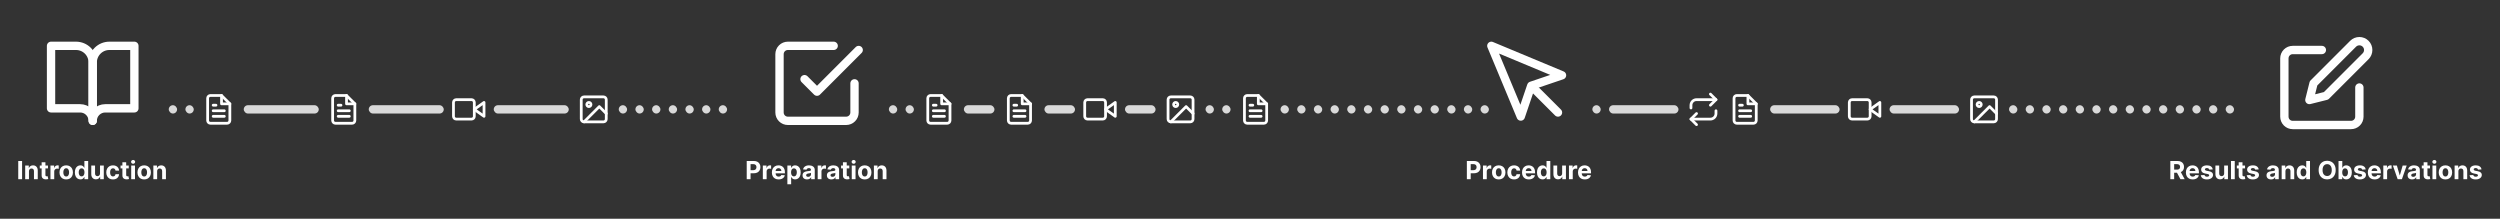 <svg width="1200" height="105" viewBox="0 0 1200 105" fill="none" xmlns="http://www.w3.org/2000/svg">
<rect x="0" y="0" width="1200" height="105" fill="#333333" stroke="none"/>
<path d="M24.5 22H36.5C38.622 22 40.657 22.843 42.157 24.343C43.657 25.843 44.5 27.878 44.5 30V58C44.5 56.409 43.868 54.883 42.743 53.757C41.617 52.632 40.091 52 38.5 52H24.5V22Z" stroke="white" stroke-width="4" stroke-linecap="round" stroke-linejoin="round"/>
<path d="M64.5 22H52.5C50.378 22 48.343 22.843 46.843 24.343C45.343 25.843 44.5 27.878 44.5 30V58C44.5 56.409 45.132 54.883 46.257 53.757C47.383 52.632 48.909 52 50.5 52H64.5V22Z" stroke="white" stroke-width="4" stroke-linecap="round" stroke-linejoin="round"/>
<path d="M10.604 77.273V86H8.759V77.273H10.604ZM13.903 82.216V86H12.088V79.454H13.818V80.609H13.895C14.039 80.229 14.282 79.928 14.623 79.706C14.964 79.481 15.377 79.369 15.863 79.369C16.318 79.369 16.714 79.469 17.052 79.668C17.39 79.867 17.653 80.151 17.841 80.52C18.028 80.886 18.122 81.324 18.122 81.832V86H16.306V82.156C16.309 81.756 16.207 81.443 16 81.219C15.792 80.992 15.507 80.878 15.143 80.878C14.899 80.878 14.683 80.93 14.495 81.035C14.311 81.141 14.166 81.294 14.061 81.496C13.959 81.695 13.906 81.935 13.903 82.216ZM23.034 79.454V80.818H19.092V79.454H23.034ZM19.987 77.886H21.803V83.989C21.803 84.156 21.828 84.287 21.879 84.381C21.93 84.472 22.001 84.535 22.092 84.572C22.186 84.609 22.294 84.628 22.416 84.628C22.501 84.628 22.587 84.621 22.672 84.606C22.757 84.59 22.822 84.577 22.868 84.568L23.153 85.919C23.062 85.947 22.935 85.98 22.77 86.017C22.605 86.057 22.405 86.081 22.169 86.09C21.732 86.106 21.348 86.048 21.018 85.915C20.692 85.781 20.438 85.574 20.256 85.293C20.074 85.011 19.984 84.656 19.987 84.227V77.886ZM24.217 86V79.454H25.977V80.597H26.045C26.164 80.19 26.364 79.883 26.646 79.676C26.927 79.466 27.251 79.361 27.617 79.361C27.708 79.361 27.806 79.367 27.911 79.378C28.016 79.389 28.109 79.405 28.188 79.425V81.035C28.103 81.01 27.985 80.987 27.834 80.967C27.684 80.947 27.546 80.938 27.421 80.938C27.154 80.938 26.916 80.996 26.705 81.112C26.498 81.226 26.333 81.385 26.211 81.59C26.092 81.794 26.032 82.03 26.032 82.297V86H24.217ZM31.779 86.128C31.117 86.128 30.545 85.987 30.062 85.706C29.582 85.422 29.211 85.027 28.95 84.521C28.689 84.013 28.558 83.423 28.558 82.753C28.558 82.077 28.689 81.486 28.95 80.98C29.211 80.472 29.582 80.077 30.062 79.796C30.545 79.511 31.117 79.369 31.779 79.369C32.441 79.369 33.012 79.511 33.492 79.796C33.975 80.077 34.348 80.472 34.609 80.98C34.87 81.486 35.001 82.077 35.001 82.753C35.001 83.423 34.87 84.013 34.609 84.521C34.348 85.027 33.975 85.422 33.492 85.706C33.012 85.987 32.441 86.128 31.779 86.128ZM31.788 84.722C32.089 84.722 32.341 84.636 32.542 84.466C32.744 84.293 32.896 84.057 32.998 83.758C33.103 83.46 33.156 83.121 33.156 82.74C33.156 82.359 33.103 82.02 32.998 81.722C32.896 81.423 32.744 81.188 32.542 81.014C32.341 80.841 32.089 80.754 31.788 80.754C31.484 80.754 31.228 80.841 31.021 81.014C30.816 81.188 30.662 81.423 30.556 81.722C30.454 82.02 30.403 82.359 30.403 82.74C30.403 83.121 30.454 83.46 30.556 83.758C30.662 84.057 30.816 84.293 31.021 84.466C31.228 84.636 31.484 84.722 31.788 84.722ZM38.593 86.106C38.096 86.106 37.646 85.979 37.242 85.723C36.842 85.465 36.524 85.085 36.288 84.585C36.055 84.082 35.939 83.466 35.939 82.736C35.939 81.986 36.059 81.362 36.301 80.865C36.542 80.365 36.863 79.992 37.264 79.744C37.667 79.494 38.109 79.369 38.589 79.369C38.956 79.369 39.261 79.432 39.505 79.557C39.752 79.679 39.951 79.832 40.102 80.017C40.255 80.199 40.372 80.378 40.451 80.554H40.507V77.273H42.318V86H40.528V84.952H40.451C40.366 85.133 40.245 85.314 40.089 85.493C39.936 85.669 39.735 85.815 39.488 85.932C39.244 86.048 38.946 86.106 38.593 86.106ZM39.169 84.662C39.461 84.662 39.709 84.582 39.91 84.423C40.115 84.261 40.271 84.035 40.379 83.746C40.49 83.456 40.545 83.117 40.545 82.727C40.545 82.338 40.491 82 40.383 81.713C40.275 81.426 40.119 81.204 39.914 81.048C39.71 80.892 39.461 80.814 39.169 80.814C38.87 80.814 38.619 80.895 38.414 81.057C38.21 81.219 38.055 81.443 37.95 81.73C37.845 82.017 37.792 82.349 37.792 82.727C37.792 83.108 37.845 83.445 37.95 83.737C38.058 84.027 38.213 84.254 38.414 84.419C38.619 84.581 38.87 84.662 39.169 84.662ZM48.008 83.213V79.454H49.823V86H48.08V84.811H48.012C47.864 85.195 47.619 85.503 47.275 85.736C46.934 85.969 46.518 86.085 46.026 86.085C45.589 86.085 45.204 85.986 44.871 85.787C44.539 85.588 44.279 85.305 44.092 84.939C43.907 84.572 43.813 84.133 43.81 83.622V79.454H45.626V83.298C45.629 83.685 45.732 83.99 45.937 84.215C46.141 84.439 46.416 84.551 46.759 84.551C46.978 84.551 47.182 84.501 47.373 84.402C47.563 84.3 47.717 84.149 47.833 83.95C47.952 83.751 48.011 83.506 48.008 83.213ZM54.233 86.128C53.562 86.128 52.985 85.986 52.502 85.702C52.022 85.415 51.653 85.017 51.395 84.508C51.139 84 51.011 83.415 51.011 82.753C51.011 82.082 51.14 81.494 51.399 80.989C51.66 80.48 52.031 80.084 52.511 79.8C52.991 79.513 53.562 79.369 54.224 79.369C54.795 79.369 55.295 79.473 55.724 79.68C56.153 79.888 56.492 80.179 56.742 80.554C56.992 80.929 57.13 81.369 57.156 81.875H55.443C55.395 81.548 55.267 81.285 55.059 81.087C54.855 80.885 54.586 80.784 54.254 80.784C53.973 80.784 53.727 80.861 53.517 81.014C53.309 81.165 53.147 81.385 53.031 81.675C52.914 81.965 52.856 82.315 52.856 82.727C52.856 83.145 52.913 83.5 53.027 83.793C53.143 84.085 53.306 84.308 53.517 84.462C53.727 84.615 53.973 84.692 54.254 84.692C54.461 84.692 54.647 84.649 54.812 84.564C54.98 84.479 55.117 84.355 55.225 84.193C55.336 84.028 55.409 83.831 55.443 83.601H57.156C57.127 84.101 56.991 84.541 56.747 84.922C56.505 85.3 56.172 85.595 55.745 85.808C55.319 86.021 54.815 86.128 54.233 86.128ZM61.8 79.454V80.818H57.858V79.454H61.8ZM58.753 77.886H60.568V83.989C60.568 84.156 60.594 84.287 60.645 84.381C60.696 84.472 60.767 84.535 60.858 84.572C60.952 84.609 61.06 84.628 61.182 84.628C61.267 84.628 61.352 84.621 61.438 84.606C61.523 84.59 61.588 84.577 61.633 84.568L61.919 85.919C61.828 85.947 61.7 85.98 61.535 86.017C61.371 86.057 61.17 86.081 60.935 86.09C60.497 86.106 60.114 86.048 59.784 85.915C59.457 85.781 59.203 85.574 59.021 85.293C58.84 85.011 58.75 84.656 58.753 84.227V77.886ZM62.982 86V79.454H64.798V86H62.982ZM63.894 78.611C63.624 78.611 63.393 78.521 63.2 78.342C63.009 78.16 62.914 77.943 62.914 77.69C62.914 77.44 63.009 77.226 63.2 77.047C63.393 76.865 63.624 76.774 63.894 76.774C64.164 76.774 64.394 76.865 64.585 77.047C64.778 77.226 64.874 77.44 64.874 77.69C64.874 77.943 64.778 78.16 64.585 78.342C64.394 78.521 64.164 78.611 63.894 78.611ZM69.209 86.128C68.547 86.128 67.975 85.987 67.492 85.706C67.012 85.422 66.641 85.027 66.38 84.521C66.118 84.013 65.988 83.423 65.988 82.753C65.988 82.077 66.118 81.486 66.38 80.98C66.641 80.472 67.012 80.077 67.492 79.796C67.975 79.511 68.547 79.369 69.209 79.369C69.871 79.369 70.442 79.511 70.922 79.796C71.405 80.077 71.777 80.472 72.039 80.98C72.3 81.486 72.431 82.077 72.431 82.753C72.431 83.423 72.3 84.013 72.039 84.521C71.777 85.027 71.405 85.422 70.922 85.706C70.442 85.987 69.871 86.128 69.209 86.128ZM69.218 84.722C69.519 84.722 69.77 84.636 69.972 84.466C70.174 84.293 70.326 84.057 70.428 83.758C70.533 83.46 70.586 83.121 70.586 82.74C70.586 82.359 70.533 82.02 70.428 81.722C70.326 81.423 70.174 81.188 69.972 81.014C69.77 80.841 69.519 80.754 69.218 80.754C68.914 80.754 68.658 80.841 68.451 81.014C68.246 81.188 68.091 81.423 67.986 81.722C67.884 82.02 67.833 82.359 67.833 82.74C67.833 83.121 67.884 83.46 67.986 83.758C68.091 84.057 68.246 84.293 68.451 84.466C68.658 84.636 68.914 84.722 69.218 84.722ZM75.427 82.216V86H73.611V79.454H75.341V80.609H75.418C75.563 80.229 75.806 79.928 76.147 79.706C76.488 79.481 76.901 79.369 77.387 79.369C77.841 79.369 78.238 79.469 78.576 79.668C78.914 79.867 79.177 80.151 79.364 80.52C79.552 80.886 79.645 81.324 79.645 81.832V86H77.83V82.156C77.833 81.756 77.731 81.443 77.523 81.219C77.316 80.992 77.03 80.878 76.666 80.878C76.422 80.878 76.206 80.93 76.019 81.035C75.834 81.141 75.689 81.294 75.584 81.496C75.482 81.695 75.429 81.935 75.427 82.216Z" fill="white"/>
<rect x="81" y="50.5" width="4" height="4" rx="2" fill="#D9D9D9"/>
<rect x="89" y="50.5" width="4" height="4" rx="2" fill="#D9D9D9"/>
<path d="M106.333 45.834H101C100.646 45.834 100.307 45.974 100.057 46.224C99.807 46.475 99.667 46.814 99.667 47.167V57.834C99.667 58.188 99.807 58.527 100.057 58.777C100.307 59.027 100.646 59.167 101 59.167H109C109.354 59.167 109.693 59.027 109.943 58.777C110.193 58.527 110.333 58.188 110.333 57.834V49.834L106.333 45.834Z" stroke="white" stroke-width="1.333" stroke-linecap="round" stroke-linejoin="round"/>
<path d="M106.333 45.834V49.834H110.333" stroke="white" stroke-width="1.333" stroke-linecap="round" stroke-linejoin="round"/>
<path d="M107.667 53.166H102.333" stroke="white" stroke-width="1.333" stroke-linecap="round" stroke-linejoin="round"/>
<path d="M107.667 55.834H102.333" stroke="white" stroke-width="1.333" stroke-linecap="round" stroke-linejoin="round"/>
<path d="M103.667 50.5H103H102.333" stroke="white" stroke-width="1.333" stroke-linecap="round" stroke-linejoin="round"/>
<rect x="117" y="50.5" width="36" height="4" rx="2" fill="#D9D9D9"/>
<path d="M166.333 45.834H161C160.646 45.834 160.307 45.974 160.057 46.224C159.807 46.475 159.667 46.814 159.667 47.167V57.834C159.667 58.188 159.807 58.527 160.057 58.777C160.307 59.027 160.646 59.167 161 59.167H169C169.354 59.167 169.693 59.027 169.943 58.777C170.193 58.527 170.333 58.188 170.333 57.834V49.834L166.333 45.834Z" stroke="white" stroke-width="1.333" stroke-linecap="round" stroke-linejoin="round"/>
<path d="M166.333 45.834V49.834H170.333" stroke="white" stroke-width="1.333" stroke-linecap="round" stroke-linejoin="round"/>
<path d="M167.667 53.166H162.333" stroke="white" stroke-width="1.333" stroke-linecap="round" stroke-linejoin="round"/>
<path d="M167.667 55.834H162.333" stroke="white" stroke-width="1.333" stroke-linecap="round" stroke-linejoin="round"/>
<path d="M163.667 50.5H163H162.333" stroke="white" stroke-width="1.333" stroke-linecap="round" stroke-linejoin="round"/>
<rect x="177" y="50.5" width="36" height="4" rx="2" fill="#D9D9D9"/>
<path d="M232.333 49.166L227.667 52.499L232.333 55.833V49.166Z" stroke="white" stroke-width="1.333" stroke-linecap="round" stroke-linejoin="round"/>
<path d="M226.333 47.834H219C218.264 47.834 217.667 48.431 217.667 49.167V55.834C217.667 56.57 218.264 57.167 219 57.167H226.333C227.07 57.167 227.667 56.57 227.667 55.834V49.167C227.667 48.431 227.07 47.834 226.333 47.834Z" stroke="white" stroke-width="1.333" stroke-linecap="round" stroke-linejoin="round"/>
<rect x="237" y="50.5" width="36" height="4" rx="2" fill="#D9D9D9"/>
<path d="M289.667 46.5H280.333C279.597 46.5 279 47.097 279 47.833V57.167C279 57.903 279.597 58.5 280.333 58.5H289.667C290.403 58.5 291 57.903 291 57.167V47.833C291 47.097 290.403 46.5 289.667 46.5Z" stroke="white" stroke-width="1.333" stroke-linecap="round" stroke-linejoin="round"/>
<path d="M282.667 51.166C283.219 51.166 283.667 50.718 283.667 50.166C283.667 49.614 283.219 49.166 282.667 49.166C282.114 49.166 281.667 49.614 281.667 50.166C281.667 50.718 282.114 51.166 282.667 51.166Z" stroke="white" stroke-width="1.333" stroke-linecap="round" stroke-linejoin="round"/>
<path d="M291 54.499L287.667 51.166L280.333 58.499" stroke="white" stroke-width="1.333" stroke-linecap="round" stroke-linejoin="round"/>
<rect x="297" y="50.5" width="4" height="4" rx="2" fill="#D9D9D9"/>
<rect x="305" y="50.5" width="4" height="4" rx="2" fill="#D9D9D9"/>
<rect x="313" y="50.5" width="4" height="4" rx="2" fill="#D9D9D9"/>
<rect x="321" y="50.5" width="4" height="4" rx="2" fill="#D9D9D9"/>
<rect x="329" y="50.5" width="4" height="4" rx="2" fill="#D9D9D9"/>
<rect x="337" y="50.5" width="4" height="4" rx="2" fill="#D9D9D9"/>
<rect x="345" y="50.5" width="4" height="4" rx="2" fill="#D9D9D9"/>
<path d="M386.167 38L392.167 44L412.167 24" stroke="white" stroke-width="4" stroke-linecap="round" stroke-linejoin="round"/>
<path d="M410.167 40V54C410.167 55.061 409.745 56.078 408.995 56.828C408.245 57.579 407.228 58 406.167 58H378.167C377.106 58 376.088 57.579 375.338 56.828C374.588 56.078 374.167 55.061 374.167 54V26C374.167 24.939 374.588 23.922 375.338 23.172C376.088 22.421 377.106 22 378.167 22H400.167" stroke="white" stroke-width="4" stroke-linecap="round" stroke-linejoin="round"/>
<path d="M358.425 86V77.273H361.868C362.53 77.273 363.094 77.399 363.56 77.652C364.026 77.902 364.381 78.25 364.626 78.696C364.873 79.139 364.996 79.651 364.996 80.23C364.996 80.81 364.871 81.321 364.621 81.764C364.371 82.207 364.009 82.553 363.535 82.8C363.063 83.047 362.492 83.171 361.822 83.171H359.627V81.692H361.523C361.878 81.692 362.171 81.631 362.401 81.508C362.634 81.383 362.807 81.212 362.921 80.993C363.037 80.771 363.096 80.517 363.096 80.23C363.096 79.94 363.037 79.688 362.921 79.472C362.807 79.253 362.634 79.084 362.401 78.965C362.168 78.842 361.873 78.781 361.515 78.781H360.27V86H358.425ZM366.161 86V79.454H367.921V80.597H367.989C368.108 80.19 368.308 79.883 368.59 79.676C368.871 79.466 369.195 79.361 369.561 79.361C369.652 79.361 369.75 79.367 369.855 79.378C369.96 79.389 370.053 79.405 370.132 79.425V81.035C370.047 81.01 369.929 80.987 369.779 80.967C369.628 80.947 369.49 80.938 369.365 80.938C369.098 80.938 368.86 80.996 368.649 81.112C368.442 81.226 368.277 81.385 368.155 81.59C368.036 81.794 367.976 82.03 367.976 82.297V86H366.161ZM373.749 86.128C373.076 86.128 372.496 85.992 372.01 85.719C371.528 85.443 371.155 85.054 370.894 84.551C370.633 84.046 370.502 83.447 370.502 82.757C370.502 82.084 370.633 81.493 370.894 80.984C371.155 80.476 371.523 80.079 371.998 79.796C372.475 79.511 373.035 79.369 373.677 79.369C374.109 79.369 374.51 79.439 374.883 79.578C375.258 79.715 375.584 79.921 375.863 80.196C376.144 80.472 376.363 80.818 376.519 81.236C376.675 81.651 376.753 82.136 376.753 82.693V83.192H371.226V82.067H375.045C375.045 81.805 374.988 81.574 374.874 81.372C374.76 81.171 374.603 81.013 374.401 80.899C374.202 80.783 373.971 80.724 373.707 80.724C373.431 80.724 373.187 80.788 372.974 80.916C372.763 81.041 372.599 81.21 372.479 81.423C372.36 81.633 372.299 81.868 372.296 82.126V83.196C372.296 83.52 372.356 83.8 372.475 84.035C372.597 84.271 372.769 84.453 372.991 84.581C373.212 84.709 373.475 84.773 373.779 84.773C373.981 84.773 374.165 84.744 374.333 84.688C374.501 84.631 374.644 84.546 374.763 84.432C374.883 84.318 374.974 84.179 375.036 84.014L376.715 84.125C376.63 84.528 376.455 84.881 376.191 85.182C375.93 85.48 375.591 85.713 375.177 85.881C374.765 86.046 374.289 86.128 373.749 86.128ZM377.938 88.454V79.454H379.728V80.554H379.809C379.888 80.378 380.003 80.199 380.154 80.017C380.307 79.832 380.506 79.679 380.751 79.557C380.998 79.432 381.305 79.369 381.671 79.369C382.148 79.369 382.589 79.494 382.992 79.744C383.395 79.992 383.718 80.365 383.959 80.865C384.201 81.362 384.322 81.986 384.322 82.736C384.322 83.466 384.204 84.082 383.968 84.585C383.735 85.085 383.417 85.465 383.013 85.723C382.613 85.979 382.164 86.106 381.667 86.106C381.314 86.106 381.015 86.048 380.768 85.932C380.523 85.815 380.323 85.669 380.167 85.493C380.01 85.314 379.891 85.133 379.809 84.952H379.753V88.454H377.938ZM379.715 82.727C379.715 83.117 379.769 83.456 379.877 83.746C379.985 84.035 380.141 84.261 380.346 84.423C380.55 84.582 380.799 84.662 381.091 84.662C381.387 84.662 381.637 84.581 381.841 84.419C382.046 84.254 382.201 84.027 382.306 83.737C382.414 83.445 382.468 83.108 382.468 82.727C382.468 82.349 382.415 82.017 382.31 81.73C382.205 81.443 382.05 81.219 381.846 81.057C381.641 80.895 381.39 80.814 381.091 80.814C380.796 80.814 380.546 80.892 380.341 81.048C380.14 81.204 379.985 81.426 379.877 81.713C379.769 82 379.715 82.338 379.715 82.727ZM387.398 86.124C386.981 86.124 386.609 86.051 386.282 85.906C385.955 85.758 385.697 85.541 385.506 85.254C385.319 84.965 385.225 84.604 385.225 84.172C385.225 83.808 385.292 83.503 385.425 83.256C385.559 83.008 385.741 82.81 385.971 82.659C386.201 82.508 386.462 82.395 386.755 82.318C387.05 82.242 387.36 82.188 387.684 82.156C388.064 82.117 388.371 82.079 388.604 82.046C388.837 82.008 389.006 81.954 389.111 81.883C389.216 81.812 389.269 81.707 389.269 81.568V81.543C389.269 81.273 389.184 81.064 389.013 80.916C388.846 80.769 388.607 80.695 388.297 80.695C387.971 80.695 387.711 80.767 387.518 80.912C387.324 81.054 387.197 81.233 387.134 81.449L385.455 81.312C385.54 80.915 385.708 80.571 385.958 80.281C386.208 79.989 386.53 79.764 386.925 79.608C387.323 79.449 387.783 79.369 388.306 79.369C388.67 79.369 389.018 79.412 389.35 79.497C389.685 79.582 389.982 79.715 390.241 79.894C390.502 80.072 390.708 80.303 390.859 80.584C391.009 80.862 391.084 81.196 391.084 81.585V86H389.363V85.092H389.312C389.207 85.297 389.066 85.477 388.89 85.633C388.714 85.787 388.502 85.908 388.255 85.996C388.008 86.081 387.722 86.124 387.398 86.124ZM387.918 84.871C388.185 84.871 388.421 84.818 388.626 84.713C388.83 84.605 388.991 84.46 389.107 84.278C389.224 84.097 389.282 83.891 389.282 83.66V82.966C389.225 83.003 389.147 83.037 389.047 83.068C388.951 83.097 388.841 83.124 388.719 83.149C388.597 83.172 388.475 83.193 388.353 83.213C388.231 83.23 388.12 83.246 388.02 83.26C387.807 83.291 387.621 83.341 387.462 83.409C387.303 83.477 387.18 83.57 387.091 83.686C387.003 83.8 386.959 83.942 386.959 84.112C386.959 84.359 387.049 84.548 387.228 84.679C387.41 84.807 387.64 84.871 387.918 84.871ZM392.493 86V79.454H394.253V80.597H394.321C394.44 80.19 394.64 79.883 394.922 79.676C395.203 79.466 395.527 79.361 395.893 79.361C395.984 79.361 396.082 79.367 396.187 79.378C396.292 79.389 396.385 79.405 396.464 79.425V81.035C396.379 81.01 396.261 80.987 396.111 80.967C395.96 80.947 395.822 80.938 395.697 80.938C395.43 80.938 395.192 80.996 394.981 81.112C394.774 81.226 394.609 81.385 394.487 81.59C394.368 81.794 394.308 82.03 394.308 82.297V86H392.493ZM399.082 86.124C398.664 86.124 398.292 86.051 397.965 85.906C397.639 85.758 397.38 85.541 397.19 85.254C397.002 84.965 396.909 84.604 396.909 84.172C396.909 83.808 396.975 83.503 397.109 83.256C397.242 83.008 397.424 82.81 397.654 82.659C397.884 82.508 398.146 82.395 398.438 82.318C398.734 82.242 399.044 82.188 399.367 82.156C399.748 82.117 400.055 82.079 400.288 82.046C400.521 82.008 400.69 81.954 400.795 81.883C400.9 81.812 400.953 81.707 400.953 81.568V81.543C400.953 81.273 400.867 81.064 400.697 80.916C400.529 80.769 400.291 80.695 399.981 80.695C399.654 80.695 399.394 80.767 399.201 80.912C399.008 81.054 398.88 81.233 398.818 81.449L397.139 81.312C397.224 80.915 397.392 80.571 397.642 80.281C397.892 79.989 398.214 79.764 398.609 79.608C399.007 79.449 399.467 79.369 399.99 79.369C400.353 79.369 400.701 79.412 401.034 79.497C401.369 79.582 401.666 79.715 401.924 79.894C402.186 80.072 402.392 80.303 402.542 80.584C402.693 80.862 402.768 81.196 402.768 81.585V86H401.046V85.092H400.995C400.89 85.297 400.749 85.477 400.573 85.633C400.397 85.787 400.186 85.908 399.938 85.996C399.691 86.081 399.406 86.124 399.082 86.124ZM399.602 84.871C399.869 84.871 400.105 84.818 400.309 84.713C400.514 84.605 400.674 84.46 400.791 84.278C400.907 84.097 400.965 83.891 400.965 83.66V82.966C400.909 83.003 400.83 83.037 400.731 83.068C400.634 83.097 400.525 83.124 400.403 83.149C400.281 83.172 400.159 83.193 400.036 83.213C399.914 83.23 399.803 83.246 399.704 83.26C399.491 83.291 399.305 83.341 399.146 83.409C398.987 83.477 398.863 83.57 398.775 83.686C398.687 83.8 398.643 83.942 398.643 84.112C398.643 84.359 398.732 84.548 398.911 84.679C399.093 84.807 399.323 84.871 399.602 84.871ZM407.658 79.454V80.818H403.716V79.454H407.658ZM404.611 77.886H406.426V83.989C406.426 84.156 406.452 84.287 406.503 84.381C406.554 84.472 406.625 84.535 406.716 84.572C406.81 84.609 406.918 84.628 407.04 84.628C407.125 84.628 407.21 84.621 407.296 84.606C407.381 84.59 407.446 84.577 407.492 84.568L407.777 85.919C407.686 85.947 407.558 85.98 407.394 86.017C407.229 86.057 407.029 86.081 406.793 86.09C406.355 86.106 405.972 86.048 405.642 85.915C405.316 85.781 405.061 85.574 404.879 85.293C404.698 85.011 404.608 84.656 404.611 84.227V77.886ZM408.84 86V79.454H410.656V86H408.84ZM409.752 78.611C409.482 78.611 409.251 78.521 409.058 78.342C408.867 78.16 408.772 77.943 408.772 77.69C408.772 77.44 408.867 77.226 409.058 77.047C409.251 76.865 409.482 76.774 409.752 76.774C410.022 76.774 410.252 76.865 410.443 77.047C410.636 77.226 410.732 77.44 410.732 77.69C410.732 77.943 410.636 78.16 410.443 78.342C410.252 78.521 410.022 78.611 409.752 78.611ZM415.067 86.128C414.405 86.128 413.833 85.987 413.35 85.706C412.87 85.422 412.499 85.027 412.238 84.521C411.976 84.013 411.846 83.423 411.846 82.753C411.846 82.077 411.976 81.486 412.238 80.98C412.499 80.472 412.87 80.077 413.35 79.796C413.833 79.511 414.405 79.369 415.067 79.369C415.729 79.369 416.3 79.511 416.78 79.796C417.263 80.077 417.635 80.472 417.897 80.98C418.158 81.486 418.289 82.077 418.289 82.753C418.289 83.423 418.158 84.013 417.897 84.521C417.635 85.027 417.263 85.422 416.78 85.706C416.3 85.987 415.729 86.128 415.067 86.128ZM415.076 84.722C415.377 84.722 415.628 84.636 415.83 84.466C416.032 84.293 416.184 84.057 416.286 83.758C416.391 83.46 416.444 83.121 416.444 82.74C416.444 82.359 416.391 82.02 416.286 81.722C416.184 81.423 416.032 81.188 415.83 81.014C415.628 80.841 415.377 80.754 415.076 80.754C414.772 80.754 414.516 80.841 414.309 81.014C414.104 81.188 413.949 81.423 413.844 81.722C413.742 82.02 413.691 82.359 413.691 82.74C413.691 83.121 413.742 83.46 413.844 83.758C413.949 84.057 414.104 84.293 414.309 84.466C414.516 84.636 414.772 84.722 415.076 84.722ZM421.285 82.216V86H419.469V79.454H421.199V80.609H421.276C421.421 80.229 421.664 79.928 422.005 79.706C422.346 79.481 422.759 79.369 423.245 79.369C423.699 79.369 424.096 79.469 424.434 79.668C424.772 79.867 425.035 80.151 425.222 80.52C425.41 80.886 425.503 81.324 425.503 81.832V86H423.688V82.156C423.691 81.756 423.589 81.443 423.381 81.219C423.174 80.992 422.888 80.878 422.525 80.878C422.28 80.878 422.064 80.93 421.877 81.035C421.692 81.141 421.547 81.294 421.442 81.496C421.34 81.695 421.287 81.935 421.285 82.216Z" fill="white"/>
<rect x="426.667" y="50.5" width="4" height="4" rx="2" fill="#D9D9D9"/>
<rect x="434.667" y="50.5" width="4" height="4" rx="2" fill="#D9D9D9"/>
<path d="M452 45.834H446.667C446.313 45.834 445.974 45.974 445.724 46.224C445.474 46.475 445.333 46.814 445.333 47.167V57.834C445.333 58.188 445.474 58.527 445.724 58.777C445.974 59.027 446.313 59.167 446.667 59.167H454.667C455.02 59.167 455.36 59.027 455.61 58.777C455.86 58.527 456 58.188 456 57.834V49.834L452 45.834Z" stroke="white" stroke-width="1.333" stroke-linecap="round" stroke-linejoin="round"/>
<path d="M452 45.834V49.834H456" stroke="white" stroke-width="1.333" stroke-linecap="round" stroke-linejoin="round"/>
<path d="M453.333 53.166H448" stroke="white" stroke-width="1.333" stroke-linecap="round" stroke-linejoin="round"/>
<path d="M453.333 55.834H448" stroke="white" stroke-width="1.333" stroke-linecap="round" stroke-linejoin="round"/>
<path d="M449.333 50.5H448.667H448" stroke="white" stroke-width="1.333" stroke-linecap="round" stroke-linejoin="round"/>
<rect x="462.667" y="50.5" width="14.667" height="4" rx="2" fill="#D9D9D9"/>
<path d="M490.667 45.834H485.334C484.98 45.834 484.641 45.974 484.391 46.224C484.141 46.475 484 46.814 484 47.167V57.834C484 58.188 484.141 58.527 484.391 58.777C484.641 59.027 484.98 59.167 485.334 59.167H493.334C493.687 59.167 494.026 59.027 494.276 58.777C494.526 58.527 494.667 58.188 494.667 57.834V49.834L490.667 45.834Z" stroke="white" stroke-width="1.333" stroke-linecap="round" stroke-linejoin="round"/>
<path d="M490.667 45.834V49.834H494.667" stroke="white" stroke-width="1.333" stroke-linecap="round" stroke-linejoin="round"/>
<path d="M492 53.166H486.667" stroke="white" stroke-width="1.333" stroke-linecap="round" stroke-linejoin="round"/>
<path d="M492 55.834H486.667" stroke="white" stroke-width="1.333" stroke-linecap="round" stroke-linejoin="round"/>
<path d="M488 50.5H487.333H486.667" stroke="white" stroke-width="1.333" stroke-linecap="round" stroke-linejoin="round"/>
<rect x="501.333" y="50.5" width="14.667" height="4" rx="2" fill="#D9D9D9"/>
<path d="M535.333 49.166L530.667 52.499L535.333 55.833V49.166Z" stroke="white" stroke-width="1.333" stroke-linecap="round" stroke-linejoin="round"/>
<path d="M529.333 47.834H522C521.264 47.834 520.667 48.431 520.667 49.167V55.834C520.667 56.57 521.264 57.167 522 57.167H529.333C530.07 57.167 530.667 56.57 530.667 55.834V49.167C530.667 48.431 530.07 47.834 529.333 47.834Z" stroke="white" stroke-width="1.333" stroke-linecap="round" stroke-linejoin="round"/>
<rect x="540" y="50.5" width="14.667" height="4" rx="2" fill="#D9D9D9"/>
<path d="M571.333 46.5H562C561.264 46.5 560.667 47.097 560.667 47.833V57.167C560.667 57.903 561.264 58.5 562 58.5H571.333C572.07 58.5 572.667 57.903 572.667 57.167V47.833C572.667 47.097 572.07 46.5 571.333 46.5Z" stroke="white" stroke-width="1.333" stroke-linecap="round" stroke-linejoin="round"/>
<path d="M564.333 51.166C564.886 51.166 565.333 50.718 565.333 50.166C565.333 49.614 564.886 49.166 564.333 49.166C563.781 49.166 563.333 49.614 563.333 50.166C563.333 50.718 563.781 51.166 564.333 51.166Z" stroke="white" stroke-width="1.333" stroke-linecap="round" stroke-linejoin="round"/>
<path d="M572.667 54.499L569.333 51.166L562 58.499" stroke="white" stroke-width="1.333" stroke-linecap="round" stroke-linejoin="round"/>
<rect x="578.667" y="50.5" width="4" height="4" rx="2" fill="#D9D9D9"/>
<rect x="586.667" y="50.5" width="4" height="4" rx="2" fill="#D9D9D9"/>
<path d="M604 45.834H598.667C598.313 45.834 597.974 45.974 597.724 46.224C597.474 46.475 597.333 46.814 597.333 47.167V57.834C597.333 58.188 597.474 58.527 597.724 58.777C597.974 59.027 598.313 59.167 598.667 59.167H606.667C607.02 59.167 607.36 59.027 607.61 58.777C607.86 58.527 608 58.188 608 57.834V49.834L604 45.834Z" stroke="white" stroke-width="1.333" stroke-linecap="round" stroke-linejoin="round"/>
<path d="M604 45.834V49.834H608" stroke="white" stroke-width="1.333" stroke-linecap="round" stroke-linejoin="round"/>
<path d="M605.333 53.166H600" stroke="white" stroke-width="1.333" stroke-linecap="round" stroke-linejoin="round"/>
<path d="M605.333 55.834H600" stroke="white" stroke-width="1.333" stroke-linecap="round" stroke-linejoin="round"/>
<path d="M601.333 50.5H600.667H600" stroke="white" stroke-width="1.333" stroke-linecap="round" stroke-linejoin="round"/>
<rect x="614.667" y="50.5" width="4" height="4" rx="2" fill="#D9D9D9"/>
<rect x="622.667" y="50.5" width="4" height="4" rx="2" fill="#D9D9D9"/>
<rect x="630.667" y="50.5" width="4" height="4" rx="2" fill="#D9D9D9"/>
<rect x="638.667" y="50.5" width="4" height="4" rx="2" fill="#D9D9D9"/>
<rect x="646.667" y="50.5" width="4" height="4" rx="2" fill="#D9D9D9"/>
<rect x="654.667" y="50.5" width="4" height="4" rx="2" fill="#D9D9D9"/>
<rect x="662.667" y="50.5" width="4" height="4" rx="2" fill="#D9D9D9"/>
<rect x="670.667" y="50.5" width="4" height="4" rx="2" fill="#D9D9D9"/>
<rect x="678.667" y="50.5" width="4" height="4" rx="2" fill="#D9D9D9"/>
<rect x="686.667" y="50.5" width="4" height="4" rx="2" fill="#D9D9D9"/>
<rect x="694.667" y="50.5" width="4" height="4" rx="2" fill="#D9D9D9"/>
<rect x="702.667" y="50.5" width="4" height="4" rx="2" fill="#D9D9D9"/>
<rect x="710.667" y="50.5" width="4" height="4" rx="2" fill="#D9D9D9"/>
<path d="M715.833 22L729.973 55.94L734.993 41.16L749.773 36.14L715.833 22Z" stroke="white" stroke-width="4" stroke-linecap="round" stroke-linejoin="round"/>
<path d="M735.833 42L747.833 54" stroke="white" stroke-width="4" stroke-linecap="round" stroke-linejoin="round"/>
<path d="M704.092 86V77.273H707.535C708.197 77.273 708.761 77.399 709.227 77.652C709.693 77.902 710.048 78.25 710.292 78.696C710.539 79.139 710.663 79.651 710.663 80.23C710.663 80.81 710.538 81.321 710.288 81.764C710.038 82.207 709.676 82.553 709.201 82.8C708.73 83.047 708.159 83.171 707.488 83.171H705.294V81.692H707.19C707.545 81.692 707.838 81.631 708.068 81.508C708.301 81.383 708.474 81.212 708.588 80.993C708.704 80.771 708.762 80.517 708.762 80.23C708.762 79.94 708.704 79.688 708.588 79.472C708.474 79.253 708.301 79.084 708.068 78.965C707.835 78.842 707.539 78.781 707.182 78.781H705.937V86H704.092ZM711.827 86V79.454H713.587V80.597H713.656C713.775 80.19 713.975 79.883 714.256 79.676C714.538 79.466 714.862 79.361 715.228 79.361C715.319 79.361 715.417 79.367 715.522 79.378C715.627 79.389 715.72 79.405 715.799 79.425V81.035C715.714 81.01 715.596 80.987 715.445 80.967C715.295 80.947 715.157 80.938 715.032 80.938C714.765 80.938 714.526 80.996 714.316 81.112C714.109 81.226 713.944 81.385 713.822 81.59C713.702 81.794 713.643 82.03 713.643 82.297V86H711.827ZM719.39 86.128C718.728 86.128 718.156 85.987 717.673 85.706C717.193 85.422 716.822 85.027 716.561 84.521C716.299 84.013 716.169 83.423 716.169 82.753C716.169 82.077 716.299 81.486 716.561 80.98C716.822 80.472 717.193 80.077 717.673 79.796C718.156 79.511 718.728 79.369 719.39 79.369C720.052 79.369 720.623 79.511 721.103 79.796C721.586 80.077 721.958 80.472 722.22 80.98C722.481 81.486 722.612 82.077 722.612 82.753C722.612 83.423 722.481 84.013 722.22 84.521C721.958 85.027 721.586 85.422 721.103 85.706C720.623 85.987 720.052 86.128 719.39 86.128ZM719.399 84.722C719.7 84.722 719.951 84.636 720.153 84.466C720.355 84.293 720.507 84.057 720.609 83.758C720.714 83.46 720.767 83.121 720.767 82.74C720.767 82.359 720.714 82.02 720.609 81.722C720.507 81.423 720.355 81.188 720.153 81.014C719.951 80.841 719.7 80.754 719.399 80.754C719.095 80.754 718.839 80.841 718.632 81.014C718.427 81.188 718.272 81.423 718.167 81.722C718.065 82.02 718.014 82.359 718.014 82.74C718.014 83.121 718.065 83.46 718.167 83.758C718.272 84.057 718.427 84.293 718.632 84.466C718.839 84.636 719.095 84.722 719.399 84.722ZM726.75 86.128C726.079 86.128 725.503 85.986 725.02 85.702C724.539 85.415 724.17 85.017 723.912 84.508C723.656 84 723.528 83.415 723.528 82.753C723.528 82.082 723.657 81.494 723.916 80.989C724.177 80.48 724.548 80.084 725.028 79.8C725.508 79.513 726.079 79.369 726.741 79.369C727.312 79.369 727.812 79.473 728.241 79.68C728.67 79.888 729.01 80.179 729.26 80.554C729.51 80.929 729.647 81.369 729.673 81.875H727.96C727.912 81.548 727.784 81.285 727.576 81.087C727.372 80.885 727.103 80.784 726.771 80.784C726.49 80.784 726.244 80.861 726.034 81.014C725.826 81.165 725.664 81.385 725.548 81.675C725.432 81.965 725.373 82.315 725.373 82.727C725.373 83.145 725.43 83.5 725.544 83.793C725.66 84.085 725.824 84.308 726.034 84.462C726.244 84.615 726.49 84.692 726.771 84.692C726.978 84.692 727.164 84.649 727.329 84.564C727.497 84.479 727.635 84.355 727.743 84.193C727.853 84.028 727.926 83.831 727.96 83.601H729.673C729.645 84.101 729.508 84.541 729.264 84.922C729.022 85.3 728.689 85.595 728.262 85.808C727.836 86.021 727.332 86.128 726.75 86.128ZM733.818 86.128C733.145 86.128 732.565 85.992 732.08 85.719C731.597 85.443 731.224 85.054 730.963 84.551C730.702 84.046 730.571 83.447 730.571 82.757C730.571 82.084 730.702 81.493 730.963 80.984C731.224 80.476 731.592 80.079 732.067 79.796C732.544 79.511 733.104 79.369 733.746 79.369C734.178 79.369 734.58 79.439 734.952 79.578C735.327 79.715 735.653 79.921 735.932 80.196C736.213 80.472 736.432 80.818 736.588 81.236C736.744 81.651 736.822 82.136 736.822 82.693V83.192H731.295V82.067H735.114C735.114 81.805 735.057 81.574 734.943 81.372C734.83 81.171 734.672 81.013 734.47 80.899C734.271 80.783 734.04 80.724 733.776 80.724C733.5 80.724 733.256 80.788 733.043 80.916C732.832 81.041 732.668 81.21 732.548 81.423C732.429 81.633 732.368 81.868 732.365 82.126V83.196C732.365 83.52 732.425 83.8 732.544 84.035C732.666 84.271 732.838 84.453 733.06 84.581C733.281 84.709 733.544 84.773 733.848 84.773C734.05 84.773 734.234 84.744 734.402 84.688C734.57 84.631 734.713 84.546 734.832 84.432C734.952 84.318 735.043 84.179 735.105 84.014L736.784 84.125C736.699 84.528 736.524 84.881 736.26 85.182C735.999 85.48 735.661 85.713 735.246 85.881C734.834 86.046 734.358 86.128 733.818 86.128ZM740.419 86.106C739.922 86.106 739.472 85.979 739.068 85.723C738.668 85.465 738.349 85.085 738.114 84.585C737.881 84.082 737.764 83.466 737.764 82.736C737.764 81.986 737.885 81.362 738.126 80.865C738.368 80.365 738.689 79.992 739.09 79.744C739.493 79.494 739.935 79.369 740.415 79.369C740.781 79.369 741.087 79.432 741.331 79.557C741.578 79.679 741.777 79.832 741.928 80.017C742.081 80.199 742.197 80.378 742.277 80.554H742.332V77.273H744.144V86H742.354V84.952H742.277C742.192 85.133 742.071 85.314 741.915 85.493C741.761 85.669 741.561 85.815 741.314 85.932C741.07 86.048 740.771 86.106 740.419 86.106ZM740.994 84.662C741.287 84.662 741.534 84.582 741.736 84.423C741.94 84.261 742.097 84.035 742.205 83.746C742.315 83.456 742.371 83.117 742.371 82.727C742.371 82.338 742.317 82 742.209 81.713C742.101 81.426 741.945 81.204 741.74 81.048C741.536 80.892 741.287 80.814 740.994 80.814C740.696 80.814 740.445 80.895 740.24 81.057C740.036 81.219 739.881 81.443 739.776 81.73C739.67 82.017 739.618 82.349 739.618 82.727C739.618 83.108 739.67 83.445 739.776 83.737C739.884 84.027 740.038 84.254 740.24 84.419C740.445 84.581 740.696 84.662 740.994 84.662ZM749.833 83.213V79.454H751.649V86H749.906V84.811H749.838C749.69 85.195 749.444 85.503 749.101 85.736C748.76 85.969 748.343 86.085 747.852 86.085C747.414 86.085 747.03 85.986 746.697 85.787C746.365 85.588 746.105 85.305 745.917 84.939C745.733 84.572 745.639 84.133 745.636 83.622V79.454H747.451V83.298C747.454 83.685 747.558 83.99 747.762 84.215C747.967 84.439 748.241 84.551 748.585 84.551C748.804 84.551 749.008 84.501 749.199 84.402C749.389 84.3 749.542 84.149 749.659 83.95C749.778 83.751 749.836 83.506 749.833 83.213ZM753.101 86V79.454H754.861V80.597H754.929C755.048 80.19 755.249 79.883 755.53 79.676C755.811 79.466 756.135 79.361 756.501 79.361C756.592 79.361 756.69 79.367 756.795 79.378C756.901 79.389 756.993 79.405 757.072 79.425V81.035C756.987 81.01 756.869 80.987 756.719 80.967C756.568 80.947 756.43 80.938 756.305 80.938C756.038 80.938 755.8 80.996 755.59 81.112C755.382 81.226 755.217 81.385 755.095 81.59C754.976 81.794 754.916 82.03 754.916 82.297V86H753.101ZM760.689 86.128C760.016 86.128 759.436 85.992 758.951 85.719C758.468 85.443 758.096 85.054 757.834 84.551C757.573 84.046 757.442 83.447 757.442 82.757C757.442 82.084 757.573 81.493 757.834 80.984C758.096 80.476 758.463 80.079 758.938 79.796C759.415 79.511 759.975 79.369 760.617 79.369C761.049 79.369 761.451 79.439 761.823 79.578C762.198 79.715 762.525 79.921 762.803 80.196C763.084 80.472 763.303 80.818 763.459 81.236C763.615 81.651 763.694 82.136 763.694 82.693V83.192H758.167V82.067H761.985C761.985 81.805 761.928 81.574 761.814 81.372C761.701 81.171 761.543 81.013 761.341 80.899C761.142 80.783 760.911 80.724 760.647 80.724C760.371 80.724 760.127 80.788 759.914 80.916C759.704 81.041 759.539 81.21 759.419 81.423C759.3 81.633 759.239 81.868 759.236 82.126V83.196C759.236 83.52 759.296 83.8 759.415 84.035C759.537 84.271 759.709 84.453 759.931 84.581C760.152 84.709 760.415 84.773 760.719 84.773C760.921 84.773 761.106 84.744 761.273 84.688C761.441 84.631 761.584 84.546 761.704 84.432C761.823 84.318 761.914 84.179 761.976 84.014L763.655 84.125C763.57 84.528 763.395 84.881 763.131 85.182C762.87 85.48 762.532 85.713 762.117 85.881C761.705 86.046 761.229 86.128 760.689 86.128Z" fill="white"/>
<rect x="764.333" y="50.5" width="4" height="4" rx="2" fill="#D9D9D9"/>
<rect x="772.333" y="50.5" width="33.333" height="4" rx="2" fill="#D9D9D9"/>
<g clip-path="url(#clip0_764_3238)">
<path d="M821 45.166L823.667 47.833L821 50.499" stroke="white" stroke-width="1.333" stroke-linecap="round" stroke-linejoin="round"/>
<path d="M811.667 51.834V50.501C811.667 49.793 811.948 49.115 812.448 48.615C812.948 48.115 813.626 47.834 814.333 47.834H823.667" stroke="white" stroke-width="1.333" stroke-linecap="round" stroke-linejoin="round"/>
<path d="M814.333 59.833L811.667 57.167L814.333 54.5" stroke="white" stroke-width="1.333" stroke-linecap="round" stroke-linejoin="round"/>
<path d="M823.667 53.166V54.499C823.667 55.207 823.386 55.885 822.886 56.385C822.386 56.885 821.707 57.166 821 57.166H811.667" stroke="white" stroke-width="1.333" stroke-linecap="round" stroke-linejoin="round"/>
</g>
<path d="M839 45.834H833.667C833.313 45.834 832.974 45.974 832.724 46.224C832.474 46.475 832.333 46.814 832.333 47.167V57.834C832.333 58.188 832.474 58.527 832.724 58.777C832.974 59.027 833.313 59.167 833.667 59.167H841.667C842.02 59.167 842.36 59.027 842.61 58.777C842.86 58.527 843 58.188 843 57.834V49.834L839 45.834Z" stroke="white" stroke-width="1.333" stroke-linecap="round" stroke-linejoin="round"/>
<path d="M839 45.834V49.834H843" stroke="white" stroke-width="1.333" stroke-linecap="round" stroke-linejoin="round"/>
<path d="M840.333 53.166H835" stroke="white" stroke-width="1.333" stroke-linecap="round" stroke-linejoin="round"/>
<path d="M840.333 55.834H835" stroke="white" stroke-width="1.333" stroke-linecap="round" stroke-linejoin="round"/>
<path d="M836.333 50.5H835.667H835" stroke="white" stroke-width="1.333" stroke-linecap="round" stroke-linejoin="round"/>
<rect x="849.667" y="50.5" width="33.333" height="4" rx="2" fill="#D9D9D9"/>
<g clip-path="url(#clip1_764_3238)">
<path d="M902.334 49.166L897.667 52.499L902.334 55.833V49.166Z" stroke="white" stroke-width="1.333" stroke-linecap="round" stroke-linejoin="round"/>
<path d="M896.334 47.834H889C888.264 47.834 887.667 48.431 887.667 49.167V55.834C887.667 56.57 888.264 57.167 889 57.167H896.334C897.07 57.167 897.667 56.57 897.667 55.834V49.167C897.667 48.431 897.07 47.834 896.334 47.834Z" stroke="white" stroke-width="1.333" stroke-linecap="round" stroke-linejoin="round"/>
</g>
<rect x="907" y="50.5" width="33.333" height="4" rx="2" fill="#D9D9D9"/>
<path d="M957 46.5H947.667C946.93 46.5 946.333 47.097 946.333 47.833V57.167C946.333 57.903 946.93 58.5 947.667 58.5H957C957.737 58.5 958.333 57.903 958.333 57.167V47.833C958.333 47.097 957.737 46.5 957 46.5Z" stroke="white" stroke-width="1.333" stroke-linecap="round" stroke-linejoin="round"/>
<path d="M950 51.166C950.553 51.166 951 50.718 951 50.166C951 49.614 950.553 49.166 950 49.166C949.448 49.166 949 49.614 949 50.166C949 50.718 949.448 51.166 950 51.166Z" stroke="white" stroke-width="1.333" stroke-linecap="round" stroke-linejoin="round"/>
<path d="M958.333 54.499L955 51.166L947.667 58.499" stroke="white" stroke-width="1.333" stroke-linecap="round" stroke-linejoin="round"/>
<rect x="964.333" y="50.5" width="4" height="4" rx="2" fill="#D9D9D9"/>
<rect x="972.333" y="50.5" width="4" height="4" rx="2" fill="#D9D9D9"/>
<rect x="980.333" y="50.5" width="4" height="4" rx="2" fill="#D9D9D9"/>
<rect x="988.333" y="50.5" width="4" height="4" rx="2" fill="#D9D9D9"/>
<rect x="996.333" y="50.5" width="4" height="4" rx="2" fill="#D9D9D9"/>
<rect x="1004.33" y="50.5" width="4" height="4" rx="2" fill="#D9D9D9"/>
<rect x="1012.33" y="50.5" width="4" height="4" rx="2" fill="#D9D9D9"/>
<rect x="1020.33" y="50.5" width="4" height="4" rx="2" fill="#D9D9D9"/>
<rect x="1028.33" y="50.5" width="4" height="4" rx="2" fill="#D9D9D9"/>
<rect x="1036.33" y="50.5" width="4" height="4" rx="2" fill="#D9D9D9"/>
<rect x="1044.33" y="50.5" width="4" height="4" rx="2" fill="#D9D9D9"/>
<rect x="1052.33" y="50.5" width="4" height="4" rx="2" fill="#D9D9D9"/>
<rect x="1060.33" y="50.5" width="4" height="4" rx="2" fill="#D9D9D9"/>
<rect x="1068.33" y="50.5" width="4" height="4" rx="2" fill="#D9D9D9"/>
<path d="M1114.5 24H1100.5C1099.44 24 1098.42 24.421 1097.67 25.172C1096.92 25.922 1096.5 26.939 1096.5 28V56C1096.5 57.061 1096.92 58.078 1097.67 58.828C1098.42 59.579 1099.44 60 1100.5 60H1128.5C1129.56 60 1130.58 59.579 1131.33 58.828C1132.08 58.078 1132.5 57.061 1132.5 56V42" stroke="white" stroke-width="4" stroke-linecap="round" stroke-linejoin="round"/>
<path d="M1129.5 21C1130.3 20.205 1131.37 19.758 1132.5 19.758C1133.63 19.758 1134.7 20.205 1135.5 21C1136.3 21.796 1136.74 22.875 1136.74 24C1136.74 25.126 1136.3 26.205 1135.5 27L1116.5 46.001L1108.5 48.001L1110.5 40.001L1129.5 21Z" stroke="white" stroke-width="4" stroke-linecap="round" stroke-linejoin="round"/>
<path d="M1041.76 86V77.273H1045.2C1045.86 77.273 1046.42 77.391 1046.89 77.626C1047.36 77.859 1047.71 78.19 1047.96 78.619C1048.21 79.046 1048.33 79.547 1048.33 80.124C1048.33 80.703 1048.2 81.202 1047.95 81.619C1047.7 82.034 1047.34 82.352 1046.87 82.574C1046.4 82.796 1045.83 82.906 1045.15 82.906H1042.85V81.423H1044.86C1045.21 81.423 1045.5 81.375 1045.73 81.278C1045.97 81.182 1046.14 81.037 1046.25 80.844C1046.37 80.651 1046.43 80.41 1046.43 80.124C1046.43 79.834 1046.37 79.59 1046.25 79.391C1046.14 79.192 1045.97 79.041 1045.73 78.939C1045.5 78.834 1045.2 78.781 1044.85 78.781H1043.6V86H1041.76ZM1046.47 82.028L1048.64 86H1046.6L1044.48 82.028H1046.47ZM1052.48 86.128C1051.8 86.128 1051.22 85.992 1050.74 85.719C1050.26 85.443 1049.88 85.054 1049.62 84.551C1049.36 84.046 1049.23 83.447 1049.23 82.757C1049.23 82.084 1049.36 81.493 1049.62 80.984C1049.88 80.476 1050.25 80.079 1050.73 79.796C1051.2 79.511 1051.76 79.369 1052.4 79.369C1052.84 79.369 1053.24 79.439 1053.61 79.578C1053.99 79.715 1054.31 79.921 1054.59 80.196C1054.87 80.472 1055.09 80.818 1055.25 81.236C1055.4 81.651 1055.48 82.136 1055.48 82.693V83.192H1049.95V82.067H1053.77C1053.77 81.805 1053.72 81.574 1053.6 81.372C1053.49 81.171 1053.33 81.013 1053.13 80.899C1052.93 80.783 1052.7 80.724 1052.43 80.724C1052.16 80.724 1051.91 80.788 1051.7 80.916C1051.49 81.041 1051.33 81.21 1051.21 81.423C1051.09 81.633 1051.03 81.868 1051.02 82.126V83.196C1051.02 83.52 1051.08 83.8 1051.2 84.035C1051.32 84.271 1051.5 84.453 1051.72 84.581C1051.94 84.709 1052.2 84.773 1052.51 84.773C1052.71 84.773 1052.89 84.744 1053.06 84.688C1053.23 84.631 1053.37 84.546 1053.49 84.432C1053.61 84.318 1053.7 84.179 1053.76 84.014L1055.44 84.125C1055.36 84.528 1055.18 84.881 1054.92 85.182C1054.66 85.48 1054.32 85.713 1053.9 85.881C1053.49 86.046 1053.02 86.128 1052.48 86.128ZM1062.11 81.321L1060.45 81.423C1060.42 81.281 1060.36 81.153 1060.27 81.04C1060.17 80.923 1060.05 80.831 1059.9 80.763C1059.75 80.692 1059.56 80.656 1059.35 80.656C1059.07 80.656 1058.84 80.716 1058.64 80.835C1058.45 80.952 1058.35 81.108 1058.35 81.304C1058.35 81.46 1058.42 81.592 1058.54 81.7C1058.67 81.808 1058.88 81.895 1059.18 81.96L1060.37 82.199C1061.01 82.329 1061.48 82.54 1061.79 82.829C1062.1 83.119 1062.26 83.5 1062.26 83.972C1062.26 84.401 1062.13 84.777 1061.88 85.101C1061.63 85.425 1061.29 85.678 1060.85 85.859C1060.42 86.038 1059.91 86.128 1059.35 86.128C1058.48 86.128 1057.79 85.947 1057.28 85.587C1056.76 85.223 1056.46 84.729 1056.38 84.104L1058.16 84.01C1058.22 84.274 1058.35 84.476 1058.55 84.615C1058.76 84.751 1059.03 84.82 1059.35 84.82C1059.67 84.82 1059.92 84.758 1060.12 84.636C1060.31 84.511 1060.41 84.351 1060.42 84.155C1060.41 83.99 1060.34 83.855 1060.21 83.75C1060.07 83.642 1059.86 83.56 1059.58 83.503L1058.44 83.277C1057.8 83.149 1057.33 82.928 1057.02 82.612C1056.71 82.297 1056.55 81.895 1056.55 81.406C1056.55 80.986 1056.66 80.624 1056.89 80.32C1057.12 80.016 1057.44 79.781 1057.86 79.617C1058.28 79.452 1058.77 79.369 1059.32 79.369C1060.15 79.369 1060.8 79.544 1061.28 79.894C1061.75 80.243 1062.03 80.719 1062.11 81.321ZM1067.6 83.213V79.454H1069.42V86H1067.67V84.811H1067.61C1067.46 85.195 1067.21 85.503 1066.87 85.736C1066.53 85.969 1066.11 86.085 1065.62 86.085C1065.18 86.085 1064.8 85.986 1064.47 85.787C1064.13 85.588 1063.87 85.305 1063.69 84.939C1063.5 84.572 1063.41 84.133 1063.4 83.622V79.454H1065.22V83.298C1065.22 83.685 1065.33 83.99 1065.53 84.215C1065.74 84.439 1066.01 84.551 1066.35 84.551C1066.57 84.551 1066.78 84.501 1066.97 84.402C1067.16 84.3 1067.31 84.149 1067.43 83.95C1067.55 83.751 1067.6 83.506 1067.6 83.213ZM1072.68 77.273V86H1070.87V77.273H1072.68ZM1077.62 79.454V80.818H1073.68V79.454H1077.62ZM1074.57 77.886H1076.39V83.989C1076.39 84.156 1076.41 84.287 1076.47 84.381C1076.52 84.472 1076.59 84.535 1076.68 84.572C1076.77 84.609 1076.88 84.628 1077 84.628C1077.09 84.628 1077.17 84.621 1077.26 84.606C1077.34 84.59 1077.41 84.577 1077.45 84.568L1077.74 85.919C1077.65 85.947 1077.52 85.98 1077.36 86.017C1077.19 86.057 1076.99 86.081 1076.75 86.09C1076.32 86.106 1075.93 86.048 1075.6 85.915C1075.28 85.781 1075.02 85.574 1074.84 85.293C1074.66 85.011 1074.57 84.656 1074.57 84.227V77.886ZM1084.17 81.321L1082.5 81.423C1082.48 81.281 1082.42 81.153 1082.32 81.04C1082.23 80.923 1082.1 80.831 1081.95 80.763C1081.8 80.692 1081.62 80.656 1081.41 80.656C1081.13 80.656 1080.89 80.716 1080.7 80.835C1080.5 80.952 1080.41 81.108 1080.41 81.304C1080.41 81.46 1080.47 81.592 1080.6 81.7C1080.72 81.808 1080.94 81.895 1081.24 81.96L1082.42 82.199C1083.06 82.329 1083.53 82.54 1083.85 82.829C1084.16 83.119 1084.32 83.5 1084.32 83.972C1084.32 84.401 1084.19 84.777 1083.94 85.101C1083.69 85.425 1083.34 85.678 1082.91 85.859C1082.47 86.038 1081.97 86.128 1081.4 86.128C1080.53 86.128 1079.84 85.947 1079.33 85.587C1078.82 85.223 1078.52 84.729 1078.43 84.104L1080.22 84.01C1080.27 84.274 1080.4 84.476 1080.61 84.615C1080.82 84.751 1081.08 84.82 1081.41 84.82C1081.72 84.82 1081.98 84.758 1082.17 84.636C1082.37 84.511 1082.47 84.351 1082.47 84.155C1082.47 83.99 1082.4 83.855 1082.26 83.75C1082.13 83.642 1081.92 83.56 1081.63 83.503L1080.5 83.277C1079.86 83.149 1079.38 82.928 1079.07 82.612C1078.76 82.297 1078.61 81.895 1078.61 81.406C1078.61 80.986 1078.72 80.624 1078.95 80.32C1079.18 80.016 1079.5 79.781 1079.91 79.617C1080.33 79.452 1080.82 79.369 1081.38 79.369C1082.21 79.369 1082.86 79.544 1083.33 79.894C1083.81 80.243 1084.09 80.719 1084.17 81.321ZM1090.1 86.124C1089.69 86.124 1089.31 86.051 1088.99 85.906C1088.66 85.758 1088.4 85.541 1088.21 85.254C1088.02 84.965 1087.93 84.604 1087.93 84.172C1087.93 83.808 1088 83.503 1088.13 83.256C1088.26 83.008 1088.44 82.81 1088.68 82.659C1088.91 82.508 1089.17 82.395 1089.46 82.318C1089.75 82.242 1090.06 82.188 1090.39 82.156C1090.77 82.117 1091.08 82.079 1091.31 82.046C1091.54 82.008 1091.71 81.954 1091.82 81.883C1091.92 81.812 1091.97 81.707 1091.97 81.568V81.543C1091.97 81.273 1091.89 81.064 1091.72 80.916C1091.55 80.769 1091.31 80.695 1091 80.695C1090.68 80.695 1090.42 80.767 1090.22 80.912C1090.03 81.054 1089.9 81.233 1089.84 81.449L1088.16 81.312C1088.24 80.915 1088.41 80.571 1088.66 80.281C1088.91 79.989 1089.23 79.764 1089.63 79.608C1090.03 79.449 1090.49 79.369 1091.01 79.369C1091.37 79.369 1091.72 79.412 1092.05 79.497C1092.39 79.582 1092.69 79.715 1092.94 79.894C1093.21 80.072 1093.41 80.303 1093.56 80.584C1093.71 80.862 1093.79 81.196 1093.79 81.585V86H1092.07V85.092H1092.02C1091.91 85.297 1091.77 85.477 1091.59 85.633C1091.42 85.787 1091.21 85.908 1090.96 85.996C1090.71 86.081 1090.43 86.124 1090.1 86.124ZM1090.62 84.871C1090.89 84.871 1091.13 84.818 1091.33 84.713C1091.53 84.605 1091.69 84.46 1091.81 84.278C1091.93 84.097 1091.99 83.891 1091.99 83.66V82.966C1091.93 83.003 1091.85 83.037 1091.75 83.068C1091.66 83.097 1091.55 83.124 1091.42 83.149C1091.3 83.172 1091.18 83.193 1091.06 83.213C1090.94 83.23 1090.82 83.246 1090.72 83.26C1090.51 83.291 1090.33 83.341 1090.17 83.409C1090.01 83.477 1089.88 83.57 1089.8 83.686C1089.71 83.8 1089.66 83.942 1089.66 84.112C1089.66 84.359 1089.75 84.548 1089.93 84.679C1090.11 84.807 1090.34 84.871 1090.62 84.871ZM1097.01 82.216V86H1095.2V79.454H1096.93V80.609H1097C1097.15 80.229 1097.39 79.928 1097.73 79.706C1098.07 79.481 1098.49 79.369 1098.97 79.369C1099.43 79.369 1099.82 79.469 1100.16 79.668C1100.5 79.867 1100.76 80.151 1100.95 80.52C1101.14 80.886 1101.23 81.324 1101.23 81.832V86H1099.42V82.156C1099.42 81.756 1099.32 81.443 1099.11 81.219C1098.9 80.992 1098.62 80.878 1098.25 80.878C1098.01 80.878 1097.79 80.93 1097.6 81.035C1097.42 81.141 1097.28 81.294 1097.17 81.496C1097.07 81.695 1097.02 81.935 1097.01 82.216ZM1105.07 86.106C1104.58 86.106 1104.13 85.979 1103.72 85.723C1103.32 85.465 1103 85.085 1102.77 84.585C1102.54 84.082 1102.42 83.466 1102.42 82.736C1102.42 81.986 1102.54 81.362 1102.78 80.865C1103.02 80.365 1103.34 79.992 1103.74 79.744C1104.15 79.494 1104.59 79.369 1105.07 79.369C1105.44 79.369 1105.74 79.432 1105.99 79.557C1106.23 79.679 1106.43 79.832 1106.58 80.017C1106.74 80.199 1106.85 80.378 1106.93 80.554H1106.99V77.273H1108.8V86H1107.01V84.952H1106.93C1106.85 85.133 1106.73 85.314 1106.57 85.493C1106.42 85.669 1106.22 85.815 1105.97 85.932C1105.72 86.048 1105.43 86.106 1105.07 86.106ZM1105.65 84.662C1105.94 84.662 1106.19 84.582 1106.39 84.423C1106.6 84.261 1106.75 84.035 1106.86 83.746C1106.97 83.456 1107.03 83.117 1107.03 82.727C1107.03 82.338 1106.97 82 1106.86 81.713C1106.76 81.426 1106.6 81.204 1106.39 81.048C1106.19 80.892 1105.94 80.814 1105.65 80.814C1105.35 80.814 1105.1 80.895 1104.89 81.057C1104.69 81.219 1104.54 81.443 1104.43 81.73C1104.33 82.017 1104.27 82.349 1104.27 82.727C1104.27 83.108 1104.33 83.445 1104.43 83.737C1104.54 84.027 1104.69 84.254 1104.89 84.419C1105.1 84.581 1105.35 84.662 1105.65 84.662ZM1121.12 81.636C1121.12 82.588 1120.94 83.398 1120.58 84.065C1120.22 84.733 1119.73 85.243 1119.12 85.595C1118.5 85.945 1117.81 86.119 1117.04 86.119C1116.26 86.119 1115.56 85.943 1114.95 85.591C1114.33 85.239 1113.84 84.729 1113.49 84.061C1113.13 83.394 1112.95 82.585 1112.95 81.636C1112.95 80.685 1113.13 79.875 1113.49 79.207C1113.84 78.54 1114.33 78.031 1114.95 77.682C1115.56 77.329 1116.26 77.153 1117.04 77.153C1117.81 77.153 1118.5 77.329 1119.12 77.682C1119.73 78.031 1120.22 78.54 1120.58 79.207C1120.94 79.875 1121.12 80.685 1121.12 81.636ZM1119.25 81.636C1119.25 81.02 1119.16 80.5 1118.97 80.077C1118.79 79.653 1118.54 79.332 1118.2 79.114C1117.87 78.895 1117.48 78.785 1117.04 78.785C1116.59 78.785 1116.2 78.895 1115.87 79.114C1115.54 79.332 1115.28 79.653 1115.09 80.077C1114.91 80.5 1114.82 81.02 1114.82 81.636C1114.82 82.253 1114.91 82.773 1115.09 83.196C1115.28 83.619 1115.54 83.94 1115.87 84.159C1116.2 84.378 1116.59 84.487 1117.04 84.487C1117.48 84.487 1117.87 84.378 1118.2 84.159C1118.54 83.94 1118.79 83.619 1118.97 83.196C1119.16 82.773 1119.25 82.253 1119.25 81.636ZM1122.49 86V77.273H1124.3V80.554H1124.36C1124.44 80.378 1124.55 80.199 1124.7 80.017C1124.86 79.832 1125.06 79.679 1125.3 79.557C1125.55 79.432 1125.86 79.369 1126.22 79.369C1126.7 79.369 1127.14 79.494 1127.54 79.744C1127.95 79.992 1128.27 80.365 1128.51 80.865C1128.75 81.362 1128.87 81.986 1128.87 82.736C1128.87 83.466 1128.75 84.082 1128.52 84.585C1128.29 85.085 1127.97 85.465 1127.56 85.723C1127.16 85.979 1126.71 86.106 1126.22 86.106C1125.87 86.106 1125.57 86.048 1125.32 85.932C1125.07 85.815 1124.87 85.669 1124.72 85.493C1124.56 85.314 1124.44 85.133 1124.36 84.952H1124.28V86H1122.49ZM1124.27 82.727C1124.27 83.117 1124.32 83.456 1124.43 83.746C1124.54 84.035 1124.69 84.261 1124.9 84.423C1125.1 84.582 1125.35 84.662 1125.64 84.662C1125.94 84.662 1126.19 84.581 1126.39 84.419C1126.6 84.254 1126.75 84.027 1126.86 83.737C1126.96 83.445 1127.02 83.108 1127.02 82.727C1127.02 82.349 1126.97 82.017 1126.86 81.73C1126.76 81.443 1126.6 81.219 1126.4 81.057C1126.19 80.895 1125.94 80.814 1125.64 80.814C1125.35 80.814 1125.1 80.892 1124.89 81.048C1124.69 81.204 1124.54 81.426 1124.43 81.713C1124.32 82 1124.27 82.338 1124.27 82.727ZM1135.53 81.321L1133.87 81.423C1133.84 81.281 1133.78 81.153 1133.68 81.04C1133.59 80.923 1133.47 80.831 1133.31 80.763C1133.16 80.692 1132.98 80.656 1132.77 80.656C1132.49 80.656 1132.25 80.716 1132.06 80.835C1131.87 80.952 1131.77 81.108 1131.77 81.304C1131.77 81.46 1131.83 81.592 1131.96 81.7C1132.08 81.808 1132.3 81.895 1132.6 81.96L1133.79 82.199C1134.42 82.329 1134.9 82.54 1135.21 82.829C1135.52 83.119 1135.68 83.5 1135.68 83.972C1135.68 84.401 1135.55 84.777 1135.3 85.101C1135.05 85.425 1134.71 85.678 1134.27 85.859C1133.83 86.038 1133.33 86.128 1132.76 86.128C1131.9 86.128 1131.21 85.947 1130.69 85.587C1130.18 85.223 1129.88 84.729 1129.79 84.104L1131.58 84.01C1131.63 84.274 1131.76 84.476 1131.97 84.615C1132.18 84.751 1132.44 84.82 1132.77 84.82C1133.09 84.82 1133.34 84.758 1133.54 84.636C1133.73 84.511 1133.83 84.351 1133.83 84.155C1133.83 83.99 1133.76 83.855 1133.62 83.75C1133.49 83.642 1133.28 83.56 1132.99 83.503L1131.86 83.277C1131.22 83.149 1130.75 82.928 1130.43 82.612C1130.12 82.297 1129.97 81.895 1129.97 81.406C1129.97 80.986 1130.08 80.624 1130.31 80.32C1130.54 80.016 1130.86 79.781 1131.28 79.617C1131.69 79.452 1132.18 79.369 1132.74 79.369C1133.57 79.369 1134.22 79.544 1134.69 79.894C1135.17 80.243 1135.45 80.719 1135.53 81.321ZM1139.81 86.128C1139.13 86.128 1138.55 85.992 1138.07 85.719C1137.58 85.443 1137.21 85.054 1136.95 84.551C1136.69 84.046 1136.56 83.447 1136.56 82.757C1136.56 82.084 1136.69 81.493 1136.95 80.984C1137.21 80.476 1137.58 80.079 1138.05 79.796C1138.53 79.511 1139.09 79.369 1139.73 79.369C1140.16 79.369 1140.57 79.439 1140.94 79.578C1141.31 79.715 1141.64 79.921 1141.92 80.196C1142.2 80.472 1142.42 80.818 1142.57 81.236C1142.73 81.651 1142.81 82.136 1142.81 82.693V83.192H1137.28V82.067H1141.1C1141.1 81.805 1141.04 81.574 1140.93 81.372C1140.82 81.171 1140.66 81.013 1140.46 80.899C1140.26 80.783 1140.03 80.724 1139.76 80.724C1139.49 80.724 1139.24 80.788 1139.03 80.916C1138.82 81.041 1138.65 81.21 1138.54 81.423C1138.42 81.633 1138.35 81.868 1138.35 82.126V83.196C1138.35 83.52 1138.41 83.8 1138.53 84.035C1138.65 84.271 1138.82 84.453 1139.05 84.581C1139.27 84.709 1139.53 84.773 1139.83 84.773C1140.04 84.773 1140.22 84.744 1140.39 84.688C1140.56 84.631 1140.7 84.546 1140.82 84.432C1140.94 84.318 1141.03 84.179 1141.09 84.014L1142.77 84.125C1142.69 84.528 1142.51 84.881 1142.25 85.182C1141.99 85.48 1141.65 85.713 1141.23 85.881C1140.82 86.046 1140.34 86.128 1139.81 86.128ZM1143.99 86V79.454H1145.75V80.597H1145.82C1145.94 80.19 1146.14 79.883 1146.42 79.676C1146.7 79.466 1147.03 79.361 1147.39 79.361C1147.49 79.361 1147.58 79.367 1147.69 79.378C1147.79 79.389 1147.89 79.405 1147.97 79.425V81.035C1147.88 81.01 1147.76 80.987 1147.61 80.967C1147.46 80.947 1147.32 80.938 1147.2 80.938C1146.93 80.938 1146.69 80.996 1146.48 81.112C1146.28 81.226 1146.11 81.385 1145.99 81.59C1145.87 81.794 1145.81 82.03 1145.81 82.297V86H1143.99ZM1155.21 79.454L1152.92 86H1150.87L1148.58 79.454H1150.5L1151.86 84.138H1151.93L1153.28 79.454H1155.21ZM1157.83 86.124C1157.41 86.124 1157.04 86.051 1156.71 85.906C1156.38 85.758 1156.12 85.541 1155.93 85.254C1155.75 84.965 1155.65 84.604 1155.65 84.172C1155.65 83.808 1155.72 83.503 1155.85 83.256C1155.99 83.008 1156.17 82.81 1156.4 82.659C1156.63 82.508 1156.89 82.395 1157.18 82.318C1157.48 82.242 1157.79 82.188 1158.11 82.156C1158.49 82.117 1158.8 82.079 1159.03 82.046C1159.26 82.008 1159.43 81.954 1159.54 81.883C1159.64 81.812 1159.7 81.707 1159.7 81.568V81.543C1159.7 81.273 1159.61 81.064 1159.44 80.916C1159.27 80.769 1159.03 80.695 1158.72 80.695C1158.4 80.695 1158.14 80.767 1157.94 80.912C1157.75 81.054 1157.62 81.233 1157.56 81.449L1155.88 81.312C1155.97 80.915 1156.13 80.571 1156.38 80.281C1156.63 79.989 1156.96 79.764 1157.35 79.608C1157.75 79.449 1158.21 79.369 1158.73 79.369C1159.1 79.369 1159.44 79.412 1159.78 79.497C1160.11 79.582 1160.41 79.715 1160.67 79.894C1160.93 80.072 1161.13 80.303 1161.29 80.584C1161.44 80.862 1161.51 81.196 1161.51 81.585V86H1159.79V85.092H1159.74C1159.63 85.297 1159.49 85.477 1159.32 85.633C1159.14 85.787 1158.93 85.908 1158.68 85.996C1158.43 86.081 1158.15 86.124 1157.83 86.124ZM1158.35 84.871C1158.61 84.871 1158.85 84.818 1159.05 84.713C1159.26 84.605 1159.42 84.46 1159.53 84.278C1159.65 84.097 1159.71 83.891 1159.71 83.66V82.966C1159.65 83.003 1159.57 83.037 1159.47 83.068C1159.38 83.097 1159.27 83.124 1159.15 83.149C1159.02 83.172 1158.9 83.193 1158.78 83.213C1158.66 83.23 1158.55 83.246 1158.45 83.26C1158.23 83.291 1158.05 83.341 1157.89 83.409C1157.73 83.477 1157.61 83.57 1157.52 83.686C1157.43 83.8 1157.39 83.942 1157.39 84.112C1157.39 84.359 1157.48 84.548 1157.65 84.679C1157.84 84.807 1158.07 84.871 1158.35 84.871ZM1166.4 79.454V80.818H1162.46V79.454H1166.4ZM1163.35 77.886H1165.17V83.989C1165.17 84.156 1165.2 84.287 1165.25 84.381C1165.3 84.472 1165.37 84.535 1165.46 84.572C1165.55 84.609 1165.66 84.628 1165.78 84.628C1165.87 84.628 1165.95 84.621 1166.04 84.606C1166.12 84.59 1166.19 84.577 1166.24 84.568L1166.52 85.919C1166.43 85.947 1166.3 85.98 1166.14 86.017C1165.97 86.057 1165.77 86.081 1165.54 86.09C1165.1 86.106 1164.72 86.048 1164.39 85.915C1164.06 85.781 1163.8 85.574 1163.62 85.293C1163.44 85.011 1163.35 84.656 1163.35 84.227V77.886ZM1167.58 86V79.454H1169.4V86H1167.58ZM1168.5 78.611C1168.23 78.611 1167.99 78.521 1167.8 78.342C1167.61 78.16 1167.52 77.943 1167.52 77.69C1167.52 77.44 1167.61 77.226 1167.8 77.047C1167.99 76.865 1168.23 76.774 1168.5 76.774C1168.77 76.774 1169 76.865 1169.19 77.047C1169.38 77.226 1169.48 77.44 1169.48 77.69C1169.48 77.943 1169.38 78.16 1169.19 78.342C1169 78.521 1168.77 78.611 1168.5 78.611ZM1173.81 86.128C1173.15 86.128 1172.58 85.987 1172.09 85.706C1171.61 85.422 1171.24 85.027 1170.98 84.521C1170.72 84.013 1170.59 83.423 1170.59 82.753C1170.59 82.077 1170.72 81.486 1170.98 80.98C1171.24 80.472 1171.61 80.077 1172.09 79.796C1172.58 79.511 1173.15 79.369 1173.81 79.369C1174.47 79.369 1175.04 79.511 1175.52 79.796C1176.01 80.077 1176.38 80.472 1176.64 80.98C1176.9 81.486 1177.03 82.077 1177.03 82.753C1177.03 83.423 1176.9 84.013 1176.64 84.521C1176.38 85.027 1176.01 85.422 1175.52 85.706C1175.04 85.987 1174.47 86.128 1173.81 86.128ZM1173.82 84.722C1174.12 84.722 1174.37 84.636 1174.57 84.466C1174.78 84.293 1174.93 84.057 1175.03 83.758C1175.13 83.46 1175.19 83.121 1175.19 82.74C1175.19 82.359 1175.13 82.02 1175.03 81.722C1174.93 81.423 1174.78 81.188 1174.57 81.014C1174.37 80.841 1174.12 80.754 1173.82 80.754C1173.52 80.754 1173.26 80.841 1173.05 81.014C1172.85 81.188 1172.69 81.423 1172.59 81.722C1172.49 82.02 1172.43 82.359 1172.43 82.74C1172.43 83.121 1172.49 83.46 1172.59 83.758C1172.69 84.057 1172.85 84.293 1173.05 84.466C1173.26 84.636 1173.52 84.722 1173.82 84.722ZM1180.03 82.216V86H1178.21V79.454H1179.94V80.609H1180.02C1180.16 80.229 1180.41 79.928 1180.75 79.706C1181.09 79.481 1181.5 79.369 1181.99 79.369C1182.44 79.369 1182.84 79.469 1183.18 79.668C1183.52 79.867 1183.78 80.151 1183.97 80.52C1184.15 80.886 1184.25 81.324 1184.25 81.832V86H1182.43V82.156C1182.43 81.756 1182.33 81.443 1182.12 81.219C1181.92 80.992 1181.63 80.878 1181.27 80.878C1181.02 80.878 1180.81 80.93 1180.62 81.035C1180.44 81.141 1180.29 81.294 1180.19 81.496C1180.08 81.695 1180.03 81.935 1180.03 82.216ZM1191.12 81.321L1189.46 81.423C1189.43 81.281 1189.37 81.153 1189.28 81.04C1189.18 80.923 1189.06 80.831 1188.91 80.763C1188.76 80.692 1188.58 80.656 1188.37 80.656C1188.09 80.656 1187.85 80.716 1187.65 80.835C1187.46 80.952 1187.37 81.108 1187.37 81.304C1187.37 81.46 1187.43 81.592 1187.55 81.7C1187.68 81.808 1187.89 81.895 1188.2 81.96L1189.38 82.199C1190.02 82.329 1190.49 82.54 1190.8 82.829C1191.12 83.119 1191.27 83.5 1191.27 83.972C1191.27 84.401 1191.15 84.777 1190.89 85.101C1190.64 85.425 1190.3 85.678 1189.86 85.859C1189.43 86.038 1188.93 86.128 1188.36 86.128C1187.49 86.128 1186.8 85.947 1186.29 85.587C1185.78 85.223 1185.48 84.729 1185.39 84.104L1187.17 84.01C1187.23 84.274 1187.36 84.476 1187.57 84.615C1187.77 84.751 1188.04 84.82 1188.36 84.82C1188.68 84.82 1188.94 84.758 1189.13 84.636C1189.33 84.511 1189.42 84.351 1189.43 84.155C1189.42 83.99 1189.36 83.855 1189.22 83.75C1189.08 83.642 1188.87 83.56 1188.59 83.503L1187.45 83.277C1186.82 83.149 1186.34 82.928 1186.03 82.612C1185.72 82.297 1185.56 81.895 1185.56 81.406C1185.56 80.986 1185.68 80.624 1185.9 80.32C1186.13 80.016 1186.46 79.781 1186.87 79.617C1187.29 79.452 1187.78 79.369 1188.34 79.369C1189.16 79.369 1189.81 79.544 1190.29 79.894C1190.77 80.243 1191.04 80.719 1191.12 81.321Z" fill="white"/>
<defs>
<clipPath id="clip0_764_3238">
<rect width="16" height="16" fill="white" transform="translate(809.667 44.5)"/>
</clipPath>
<clipPath id="clip1_764_3238">
<rect width="16" height="16" fill="white" transform="translate(887 44.5)"/>
</clipPath>
</defs>
</svg>

